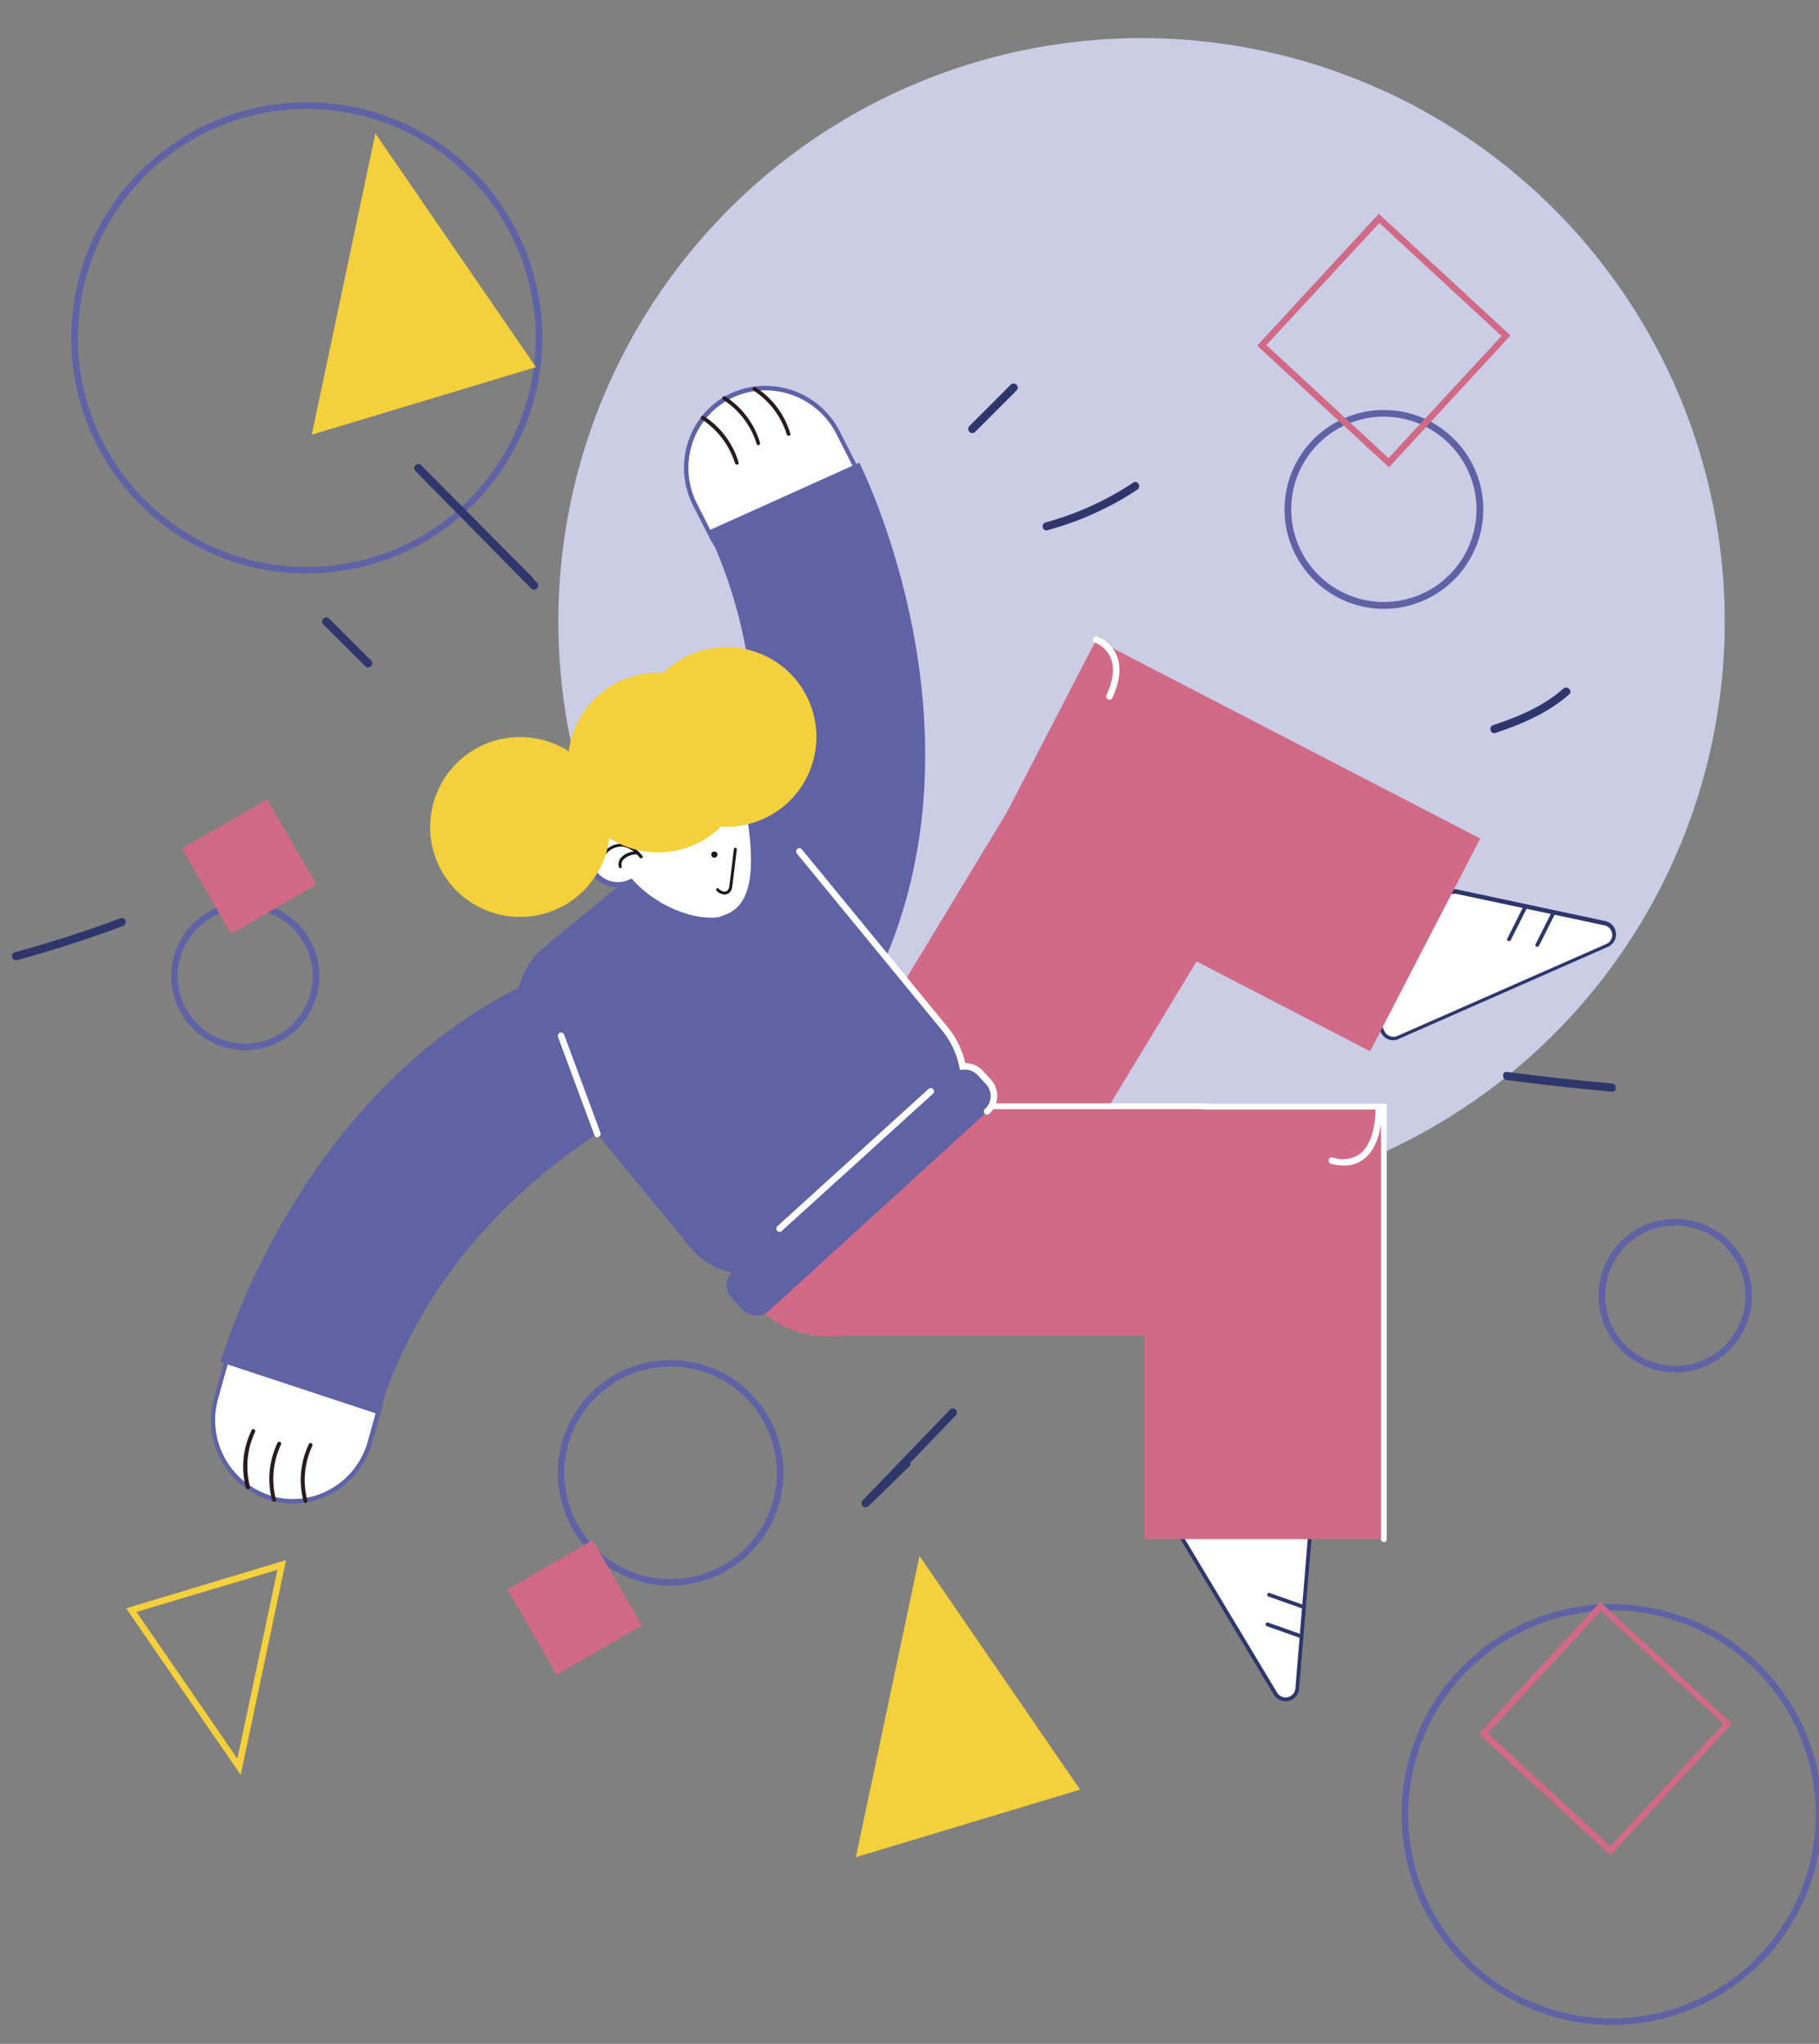 <svg xmlns="http://www.w3.org/2000/svg" viewBox="0 0 314.15 352.84"><rect x="0" y="0" width="314.15" height="352.84" fill="#808080" stroke="none"/><title>Mesa de trabajo 11</title><g id="Capa_1" data-name="Capa 1"><circle cx="197.15" cy="107.3" r="100.72" fill="#cbcde7"/><path d="M213.74,247.93l-13.06,7.85a2,2,0,0,0-.69,2.78l20.33,33.82a2,2,0,0,0,3.76-.88l2.15-26a2,2,0,0,0-.28-1.21l-9.43-15.67A2,2,0,0,0,213.74,247.93Z" fill="#fff"/><path d="M222,293.69a2.31,2.31,0,0,1-2-1.14l-20.33-33.82a2.36,2.36,0,0,1,.8-3.23l13.06-7.85a2.34,2.34,0,0,1,1.79-.27,2.3,2.3,0,0,1,1.44,1.07l9.43,15.67a2.42,2.42,0,0,1,.33,1.41l-2.16,26a2.32,2.32,0,0,1-1.81,2.1A2.67,2.67,0,0,1,222,293.69Zm-8.12-45.48-13.06,7.85a1.69,1.69,0,0,0-.58,2.33l20.33,33.82a1.7,1.7,0,0,0,3.15-.74l2.15-26a1.73,1.73,0,0,0-.23-1l-9.43-15.67a1.7,1.7,0,0,0-2.33-.58Z" fill="#2f366b"/><line x1="225.06" y1="277.36" x2="219.18" y2="275.28" fill="#fff"/><path d="M225.06,277.69l-.11,0-5.88-2.08a.32.32,0,1,1,.22-.61l5.88,2.07a.33.33,0,0,1,.2.42A.34.34,0,0,1,225.06,277.69Z" fill="#2f366b"/><line x1="224.76" y1="282.48" x2="218.88" y2="280.4" fill="#fff"/><path d="M224.76,282.8h-.11l-5.88-2.08a.33.33,0,0,1,.22-.62l5.88,2.08a.33.33,0,0,1,.2.42A.34.34,0,0,1,224.76,282.8Z" fill="#2f366b"/><rect x="197.65" y="191.03" width="41.36" height="74.67" fill="#d06a87"/><rect x="154.24" y="176.81" width="39.6" height="67.92" transform="translate(384.81 36.73) rotate(90)" fill="#d06a87"/><path d="M232.1,201.21a8.66,8.66,0,0,1-2.23-.31.58.58,0,0,1-.41-.69.57.57,0,0,1,.69-.4,5.18,5.18,0,0,0,4.76-.65c2.76-2.19,2.65-7.56,2.65-7.61a.57.57,0,0,1,.55-.58.53.53,0,0,1,.58.55c0,.24.12,6-3.08,8.52A5.46,5.46,0,0,1,232.1,201.21Z" fill="#fff"/><path d="M232.62,164.09,238.76,178a2,2,0,0,0,2.68,1l36.11-15.89a2,2,0,0,0-.4-3.84l-25.51-5.42a2,2,0,0,0-1.24.12l-16.74,7.37A2,2,0,0,0,232.62,164.09Z" fill="#fff"/><path d="M240.62,179.58a2.25,2.25,0,0,1-.85-.16,2.38,2.38,0,0,1-1.31-1.24l-6.14-14a2.37,2.37,0,0,1,1.21-3.11l16.74-7.37a2.37,2.37,0,0,1,1.44-.14L277.22,159a2.35,2.35,0,0,1,.46,4.46l-36.11,15.89A2.25,2.25,0,0,1,240.62,179.58ZM232.92,164l6.14,13.95a1.69,1.69,0,0,0,.94.9,1.66,1.66,0,0,0,1.31,0l36.11-15.89a1.7,1.7,0,0,0-.33-3.22l-25.52-5.42a1.69,1.69,0,0,0-1,.1l-16.73,7.37a1.71,1.71,0,0,0-.88,2.24Z" fill="#2f366b"/><line x1="263.41" y1="156.56" x2="260.61" y2="162.13" fill="#fff"/><path d="M260.61,162.46a.33.33,0,0,1-.14,0,.33.33,0,0,1-.15-.44l2.8-5.57a.32.32,0,0,1,.44-.14.33.33,0,0,1,.15.44l-2.8,5.56A.34.34,0,0,1,260.61,162.46Z" fill="#2f366b"/><line x1="268.29" y1="157.53" x2="265.49" y2="163.1" fill="#fff"/><path d="M265.49,163.43a.28.28,0,0,1-.15,0,.32.32,0,0,1-.14-.44l2.8-5.57a.33.33,0,0,1,.58.3l-2.8,5.57A.33.33,0,0,1,265.49,163.43Z" fill="#2f366b"/><rect x="192.29" y="108.62" width="41.36" height="74.67" transform="translate(-14.55 267.98) rotate(-62.63)" fill="#d06a87"/><rect x="155.3" y="142.72" width="41.36" height="67.92" transform="translate(117.03 -65.62) rotate(31.21)" fill="#d06a87"/><rect x="122.59" y="187.86" width="52.83" height="36.52" rx="15.29" transform="translate(-99.98 154.23) rotate(-42.36)" fill="#d06a87"/><path d="M46.84,258.64h0a14,14,0,0,1-9.52-17.29l1.61-5.77A13.85,13.85,0,0,1,56,225.84h0a14,14,0,0,1,9.52,17.29L63.9,248.9A13.85,13.85,0,0,1,46.84,258.64Z" fill="#fff"/><path d="M50.57,259.54a14.07,14.07,0,0,1-3.84-.54h0A14.39,14.39,0,0,1,37,241.24l1.61-5.76a14.3,14.3,0,0,1,6.83-8.73,13.9,13.9,0,0,1,10.7-1.27,14.39,14.39,0,0,1,9.78,17.76L64.27,249a14.35,14.35,0,0,1-6.84,8.73A14,14,0,0,1,50.57,259.54Zm-3.63-1.27a13.21,13.21,0,0,0,10.12-1.2,13.6,13.6,0,0,0,6.47-8.28L65.14,243a13.64,13.64,0,0,0-9.26-16.82,13.18,13.18,0,0,0-10.11,1.2,13.58,13.58,0,0,0-6.48,8.28l-1.61,5.76a13.64,13.64,0,0,0,9.26,16.82Z" fill="#5f62a5"/><path d="M42.8,257.07a.35.35,0,0,1-.33-.26,14.27,14.27,0,0,1,1-9.94.32.32,0,0,1,.45-.12.33.33,0,0,1,.13.45,13.88,13.88,0,0,0-.87,9.46.33.33,0,0,1-.25.4Z" fill="#281b1f"/><path d="M47.34,259.25A.35.35,0,0,1,47,259a14.36,14.36,0,0,1,.94-9.94.34.34,0,0,1,.46-.13.33.33,0,0,1,.12.46,14,14,0,0,0-.87,9.46.32.32,0,0,1-.25.4Z" fill="#281b1f"/><path d="M52.75,259.44a.32.32,0,0,1-.32-.26,14.33,14.33,0,0,1,.94-9.94.34.34,0,0,1,.58.34,13.9,13.9,0,0,0-.87,9.45.33.33,0,0,1-.25.4Z" fill="#281b1f"/><path d="M113.74,189.9s-36.37,15.29-48.38,54.24l-27.26-9s14.57-51.92,60.53-68.56Z" fill="#5f62a5"/><path d="M191.6,120.79a.59.59,0,0,1-.23-.05.57.57,0,0,1-.28-.75c1.2-2.59,1.44-4.76.71-6.46a4.91,4.91,0,0,0-2.66-2.57.57.57,0,0,1-.35-.72.55.55,0,0,1,.71-.35,6,6,0,0,1,3.33,3.18c.86,2,.62,4.49-.72,7.39A.55.55,0,0,1,191.6,120.79Z" fill="#fff"/><path d="M239,105.1A17.16,17.16,0,1,1,256.17,88,17.18,17.18,0,0,1,239,105.1Zm0-33.18a16,16,0,1,0,16,16A16.05,16.05,0,0,0,239,71.92Z" fill="#5f62a5"/><path d="M53,99A40.67,40.67,0,1,1,93.65,58.34,40.71,40.71,0,0,1,53,99Zm0-80.2A39.54,39.54,0,1,0,92.53,58.34,39.58,39.58,0,0,0,53,18.81Z" fill="#5f62a5"/><path d="M115.82,273.73a19.47,19.47,0,1,1,19.47-19.47A19.49,19.49,0,0,1,115.82,273.73Zm0-37.82a18.35,18.35,0,1,0,18.34,18.35A18.37,18.37,0,0,0,115.82,235.91Z" fill="#5f62a5"/><path d="M42.37,181.29a12.79,12.79,0,1,1,12.78-12.78A12.81,12.81,0,0,1,42.37,181.29Zm0-24.44A11.66,11.66,0,1,0,54,168.51,11.67,11.67,0,0,0,42.37,156.85Z" fill="#5f62a5"/><path d="M289.33,236.92a13.25,13.25,0,1,1,13.24-13.24A13.26,13.26,0,0,1,289.33,236.92Zm0-25.36a12.12,12.12,0,1,0,12.12,12.12A12.13,12.13,0,0,0,289.33,211.56Z" fill="#5f62a5"/><path d="M278.39,349.56a36.32,36.32,0,1,1,36.32-36.32A36.37,36.37,0,0,1,278.39,349.56Zm0-71.52a35.2,35.2,0,1,0,35.2,35.2A35.24,35.24,0,0,0,278.39,278Z" fill="#5f62a5"/><path d="M174.6,66.37l-7.22,7.22a.71.71,0,0,0,1,1l7.22-7.22a.71.71,0,0,0-1-1Z" fill="#2f366b"/><path d="M180.88,91.53a53.22,53.22,0,0,0,15.54-7c.75-.5.05-1.71-.71-1.21a52.2,52.2,0,0,1-15.2,6.89.71.71,0,0,0,.37,1.36Z" fill="#2f366b"/><path d="M92,99.72,72.74,80.31c-.64-.64-1.64.35-1,1l20,20.28a.7.7,0,0,0,1-1l-20-20.28-1,1L91,100.72a.71.71,0,0,0,1-1Z" fill="#2f366b"/><path d="M64.06,114l-7.22-7.21a.7.7,0,0,0-1,1L63.07,115a.7.7,0,0,0,1-1Z" fill="#2f366b"/><path d="M20.86,158.51q-9.06,3.36-18.36,5.9a.71.71,0,0,0,.37,1.36q9.31-2.55,18.36-5.91c.84-.31.48-1.67-.37-1.35Z" fill="#2f366b"/><path d="M164.11,243.31,149,259a.7.7,0,0,0,1,1l7.05-6.85c.65-.63-.35-1.63-1-1L149,259l1,1,15.07-15.67c.63-.66-.37-1.65-1-1Z" fill="#2f366b"/><path d="M260.24,186.45q9.06,1.19,18.15,2c.9.08.89-1.33,0-1.41q-9.09-.81-18.15-2c-.89-.11-.88,1.29,0,1.41Z" fill="#2f366b"/><path d="M258.27,126.53c4.44-1.45,9.2-3.52,12.72-6.65.68-.61-.32-1.6-1-1-3.32,3-7.95,4.94-12.1,6.29-.86.28-.49,1.64.37,1.36Z" fill="#2f366b"/><rect x="90.74" y="268.97" width="17.01" height="17.01" transform="translate(-91.43 502.17) rotate(-120)" fill="#d06a87"/><rect x="34.53" y="141.09" width="17.01" height="17.01" transform="translate(-65 261.66) rotate(-120)" fill="#d06a87"/><path d="M239.88,80.67l-22.76-21,21-22.76,22.75,21Zm-21.17-21.1,21.1,19.51L259.32,58l-21.1-19.51Z" fill="#d06a87"/><path d="M278.13,320.3l-22.76-21,21-22.76,22.76,21ZM257,299.2l21.1,19.51,19.52-21.11-21.11-19.51Z" fill="#d06a87"/><polygon points="158.8 268.6 147.81 320.6 186.54 308.94 158.8 268.6" fill="#f3d03c"/><polygon points="64.83 23.03 53.84 75.04 92.56 63.38 64.83 23.03" fill="#f3d03c"/><path d="M41.57,306.4,21.79,277.64l27.61-8.32Zm-18-28.13L41,303.6,47.91,271Z" fill="#f3d03c"/><path d="M239,266.2a.5.5,0,0,1-.5-.5V191.53h-31v-.06H140.08a.5.5,0,0,1,0-1H208.5v.06h31V265.7A.5.5,0,0,1,239,266.2Z" fill="#fff"/><rect x="119.72" y="200.91" width="57.89" height="9.25" rx="3.21" transform="translate(-99.68 153.85) rotate(-42.36)" fill="#5f62a5"/><rect x="99.28" y="145.66" width="57.89" height="69.99" rx="13.54" transform="translate(-85.52 122.43) rotate(-39.39)" fill="#5f62a5"/><path d="M126.05,68.46h0a14,14,0,0,1,18.7,6.3l2.71,5.34a13.85,13.85,0,0,1-6,18.71h0a14,14,0,0,1-18.71-6.3l-2.71-5.34A13.85,13.85,0,0,1,126.05,68.46Z" fill="#fff"/><path d="M135.35,100.64a14.53,14.53,0,0,1-12.92-8l-2.71-5.33a14.39,14.39,0,0,1-.87-11.06,14,14,0,0,1,7-8.17,14.41,14.41,0,0,1,19.22,6.47l2.71,5.33A14.34,14.34,0,0,1,148.67,91a14,14,0,0,1-13.32,9.66Zm-3.18-33.25a13.25,13.25,0,0,0-12.6,9.14A13.63,13.63,0,0,0,120.4,87l2.71,5.33a13.64,13.64,0,0,0,18.2,6.14A13.23,13.23,0,0,0,148,90.74a13.58,13.58,0,0,0-.83-10.47l-2.71-5.33A13.76,13.76,0,0,0,132.17,67.39Z" fill="#5f62a5"/><path d="M136.2,75.22a.32.32,0,0,1-.33-.26,14,14,0,0,0-5.75-7.55.33.33,0,0,1-.09-.47.32.32,0,0,1,.46-.08,14.29,14.29,0,0,1,6,8,.33.33,0,0,1-.25.4Z" fill="#281b1f"/><path d="M131,76.85a.33.33,0,0,1-.33-.26A14,14,0,0,0,124.89,69a.32.32,0,0,1-.09-.46.34.34,0,0,1,.46-.09,14.33,14.33,0,0,1,6,8,.33.33,0,0,1-.25.4Z" fill="#281b1f"/><path d="M127.26,80.21a.34.34,0,0,1-.33-.26,14,14,0,0,0-5.75-7.56.33.33,0,1,1,.38-.55,14.3,14.3,0,0,1,6,8,.33.33,0,0,1-.25.4Z" fill="#281b1f"/><path d="M123.23,164.34s16.46-35.85-1-72.68l26.18-11.79s24.37,48.1,1.76,91.44Z" fill="#5f62a5"/><path d="M129.65,142.41l-.71-2.82c-.9-7-4.94-8.65-11.94-7.75h0a12.77,12.77,0,0,0-11,10.95,5,5,0,1,0,3,9.4c3.78,4.22,10.24,7.18,15.11,6.56l1.25-.45C130.59,156.45,130.54,149.41,129.65,142.41Z" fill="#fff"/><path d="M122.84,159.22c-4.64,0-10.31-2.63-13.92-6.53a5.42,5.42,0,1,1-3.31-10.25,13.2,13.2,0,0,1,11.34-11c3.85-.49,6.56-.18,8.52,1,2.15,1.27,3.42,3.61,3.87,7.14l.72,2.82c.88,7,1,14.34-4.55,16.33l-1.25.44A11,11,0,0,1,122.84,159.22Zm-13.73-7.54.21.24c3.81,4.25,10.14,7,14.75,6.42l1.17-.43c5-1.78,4.85-8.79,4-15.42l-.71-2.8c-.43-3.31-1.57-5.45-3.49-6.58s-4.33-1.33-8-.87a12.4,12.4,0,0,0-10.68,10.61l0,.3-.3,0a4.56,4.56,0,0,0-3.6,2.77,4.61,4.61,0,0,0,2.47,6,4.57,4.57,0,0,0,3.92-.17Z" fill="#5f62a5"/><circle cx="123.37" cy="147.53" r="0.53" fill="#19191d"/><path d="M125.14,154.42a1.94,1.94,0,0,1-1.42-.71.25.25,0,0,1,.38-.32c.33.38,1.05.74,1.51.36a1.22,1.22,0,0,0,.35-.8c.18-1.36.35-2.72.51-4.09.09-.77.18-1.53.28-2.3a.25.25,0,0,1,.5.07c-.1.76-.19,1.52-.28,2.29-.16,1.37-.33,2.74-.51,4.1a1.72,1.72,0,0,1-.53,1.12A1.25,1.25,0,0,1,125.14,154.42Z" fill="#19191d"/><path d="M110.91,147.71a5,5,0,0,0-.68-.74l0,0a4.67,4.67,0,0,0-2.74-1.32,3.93,3.93,0,0,0-3.1,1.34.25.25,0,0,0,.35.35,3.44,3.44,0,0,1,2.71-1.19,3.86,3.86,0,0,1,2,.86,3.33,3.33,0,0,0-2.31,1.19,1.86,1.86,0,0,0-.25,1.49.25.25,0,0,0,.24.18h.07a.27.27,0,0,0,.17-.32,1.35,1.35,0,0,1,.19-1.06,3.28,3.28,0,0,1,2.4-1,4.2,4.2,0,0,1,.54.59.28.28,0,0,0,.2.1.25.25,0,0,0,.15-.05A.24.24,0,0,0,110.91,147.71Z" fill="#19191d"/><path d="M131.45,112.9a15.52,15.52,0,0,0-16.88,3.25,15.52,15.52,0,0,0-15.27,9.49,15.31,15.31,0,0,0-1.07,4.07,15.53,15.53,0,1,0,7,14.95,15.78,15.78,0,0,0,2.41,1.28,15.52,15.52,0,0,0,16.88-3.25,15.51,15.51,0,0,0,6.95-29.79Z" fill="#f3d03c"/><path d="M170.5,192.44a.58.58,0,0,1-.42-.18.57.57,0,0,1,0-.8,3,3,0,0,0,.2-4.3l-1.37-1.5a3.05,3.05,0,0,0-2.61-1l-.51.06-.1-.5a14.43,14.43,0,0,0-3-6.34l-25.07-30.54a.56.56,0,1,1,.87-.71l25.07,30.54a15.51,15.51,0,0,1,3.16,6.35,4.17,4.17,0,0,1,3.05,1.35l1.37,1.5a4.17,4.17,0,0,1-.27,5.89A.55.55,0,0,1,170.5,192.44Z" fill="#fff"/><path d="M134.66,212.67a.54.54,0,0,1-.42-.19.56.56,0,0,1,0-.79L160.34,188a.58.58,0,0,1,.8,0,.57.57,0,0,1,0,.8L135,212.52A.57.57,0,0,1,134.66,212.67Z" fill="#fff"/><path d="M103.17,196.32a.55.55,0,0,1-.52-.37L96.37,179a.56.56,0,0,1,.33-.72.57.57,0,0,1,.73.33l6.27,16.92a.56.56,0,0,1-.33.72A.48.48,0,0,1,103.17,196.32Z" fill="#fff"/></g></svg>